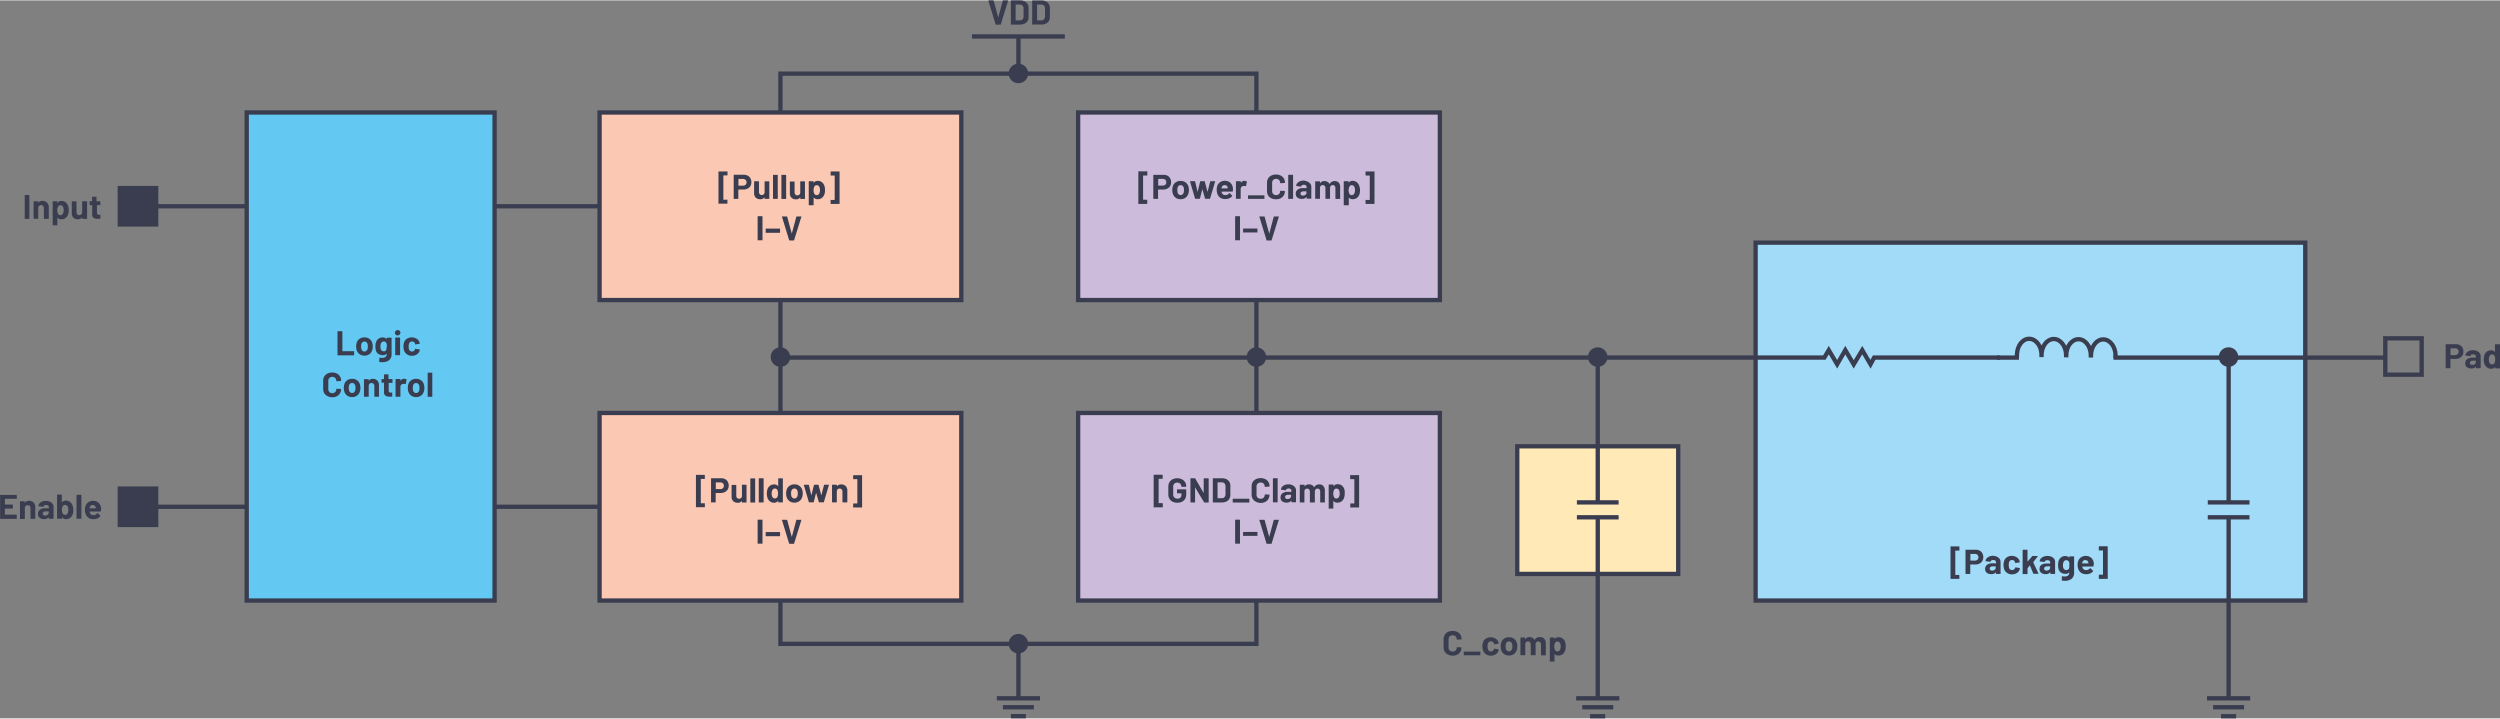 <svg id="fa0b2cc1-4bd5-42f3-a7fa-6b5b964dca72" data-name="Layer 1" xmlns="http://www.w3.org/2000/svg" width="12.07in" height="3.47in" viewBox="0 0 868.72 249.48"><rect x="0" y="0" width="868.72" height="249.48" fill="#808080" stroke="none"/><rect x="271.19" y="25.46" width="165.39" height="198.14" fill="none" stroke="#393d4f" stroke-miterlimit="10" stroke-width="1.5"/><line x1="208.34" y1="71.54" x2="54.26" y2="71.54" fill="none" stroke="#393d4f" stroke-miterlimit="10" stroke-width="1.5"/><line x1="208.34" y1="175.96" x2="54.26" y2="175.96" fill="none" stroke="#393d4f" stroke-miterlimit="10" stroke-width="1.5"/><rect x="208.34" y="38.95" width="125.7" height="65.18" fill="#fbc8b4" stroke="#393d4f" stroke-miterlimit="10" stroke-width="1.5"/><rect x="208.34" y="143.37" width="125.7" height="65.18" fill="#fbc8b4" stroke="#393d4f" stroke-miterlimit="10" stroke-width="1.5"/><rect x="374.64" y="38.95" width="125.7" height="65.18" fill="#cdbbdb" stroke="#393d4f" stroke-miterlimit="10" stroke-width="1.5"/><rect x="85.73" y="38.95" width="86.13" height="169.6" fill="#63c9f3" stroke="#393d4f" stroke-miterlimit="10" stroke-width="1.5"/><rect x="610.05" y="84.18" width="191" height="124.37" fill="#a1dbf7" stroke="#393d4f" stroke-miterlimit="10" stroke-width="1.5"/><rect x="374.64" y="143.37" width="125.7" height="65.18" fill="#cdbbdb" stroke="#393d4f" stroke-miterlimit="10" stroke-width="1.5"/><rect x="527.23" y="154.95" width="55.93" height="44.35" fill="#ffe9b7" stroke="#393d4f" stroke-miterlimit="10" stroke-width="1.5"/><rect x="41.63" y="65.22" width="12.64" height="12.64" fill="#393d4f" stroke="#393d4f" stroke-miterlimit="10" stroke-width="1.5"/><rect x="828.86" y="117.43" width="12.64" height="12.64" fill="none" stroke="#393d4f" stroke-miterlimit="10" stroke-width="1.5"/><rect x="41.63" y="169.64" width="12.64" height="12.64" fill="#393d4f" stroke="#393d4f" stroke-miterlimit="10" stroke-width="1.5"/><g id="ae05a57f-3e1b-43a7-9d38-b6722e18c215" data-name="Grounded Capacitor (Analog)"><path d="M274.8,125.8h0a2.88,2.88,0,1,0-2.88,2.82,2.84,2.84,0,0,0,2.88-2.82Z" transform="translate(-0.73 -1.8)" fill="#393d4f" stroke="#393d4f" stroke-miterlimit="14.3"/><path d="M440.19,125.8h0a2.88,2.88,0,1,0-2.88,2.82,2.84,2.84,0,0,0,2.88-2.82Z" transform="translate(-0.73 -1.8)" fill="#393d4f" stroke="#393d4f" stroke-miterlimit="14.3"/><path d="M735.86,125.23c0-3.09-1.94-5.63-4.29-5.62s-4.22,2.49-4.25,5.55m-.05,0c0-3.09-1.94-5.63-4.29-5.62s-4.22,2.49-4.25,5.55m-.05,0c0-3.09-1.94-5.64-4.29-5.63s-4.22,2.5-4.25,5.55m0,0c0-3.09-1.94-5.62-4.29-5.62s-4.22,2.5-4.25,5.55" transform="translate(-0.73 -1.8)" fill="none" stroke="#393d4f" stroke-linecap="square" stroke-linejoin="bevel" stroke-width="1.5"/><line x1="828.95" y1="124.13" x2="734.4" y2="124.13" fill="none" stroke="#393d4f" stroke-miterlimit="14.3" stroke-width="1.5"/><line x1="701.56" y1="124.13" x2="693.97" y2="124.13" fill="none" stroke="#393d4f" stroke-miterlimit="14.3" stroke-width="1.5"/><path d="M347.11,244.32h15m-2.12,3.1H349.22m8,3.11H352" transform="translate(-0.73 -1.8)" fill="none" stroke="#393d4f" stroke-miterlimit="14.3" stroke-width="1.5"/><polyline points="694.18 124.12 651.24 124.12 649.98 126.45 647.11 121.53 644.14 126.48 641.22 121.53 638.39 126.45 635.47 121.53 633.94 124.12 270.69 124.12" fill="none" stroke="#393d4f" stroke-linecap="square" stroke-miterlimit="14.3" stroke-width="1.5"/><line x1="353.89" y1="223.59" x2="353.89" y2="242.52" fill="none" stroke="#393d4f" stroke-miterlimit="14.3" stroke-width="1.5"/><line x1="353.89" y1="12.53" x2="353.89" y2="25.46" fill="none" stroke="#393d4f" stroke-miterlimit="14.3" stroke-width="1.5"/><line x1="337.75" y1="12.53" x2="370.02" y2="12.53" fill="none" stroke="#393d4f" stroke-miterlimit="14.3" stroke-width="1.5"/><path d="M555.93,181.15v63.17m-7.25-62.9h14.5m-14.5-5.18h14.5m-7.25-48.59v49.18" transform="translate(-0.73 -1.8)" fill="none" stroke="#393d4f" stroke-miterlimit="14.3" stroke-width="1.5"/><path d="M558.8,125.8h0a2.88,2.88,0,1,0-2.87,2.82,2.84,2.84,0,0,0,2.87-2.82Z" transform="translate(-0.73 -1.8)" fill="#393d4f" stroke="#393d4f" stroke-miterlimit="14.3"/><path d="M357.49,225.39h0a2.88,2.88,0,1,0-2.87,2.82,2.84,2.84,0,0,0,2.87-2.82Z" transform="translate(-0.73 -1.8)" fill="#393d4f" stroke="#393d4f" stroke-miterlimit="14.3"/><path d="M357.49,27.26h0a2.88,2.88,0,1,0-2.87,2.81,2.84,2.84,0,0,0,2.87-2.81Z" transform="translate(-0.73 -1.8)" fill="#393d4f" stroke="#393d4f" stroke-miterlimit="14.3"/><path d="M775.15,181.15v63.17m-7.25-62.9h14.5m-14.5-5.18h14.5m-7.25-48.59v49.18" transform="translate(-0.73 -1.8)" fill="none" stroke="#393d4f" stroke-miterlimit="14.3" stroke-width="1.5"/><path d="M778,125.8h0a2.88,2.88,0,1,0-2.87,2.82A2.84,2.84,0,0,0,778,125.8Z" transform="translate(-0.73 -1.8)" fill="#393d4f" stroke="#393d4f" stroke-miterlimit="14.3"/><path d="M548.42,244.32h15m-2.11,3.11H550.53m8,3.11h-5.27" transform="translate(-0.73 -1.8)" fill="none" stroke="#393d4f" stroke-miterlimit="14.3" stroke-width="1.5"/><path d="M767.64,244.32h15m-2.11,3.11H769.75m8,3.11H772.5" transform="translate(-0.73 -1.8)" fill="none" stroke="#393d4f" stroke-miterlimit="14.3" stroke-width="1.5"/></g><path d="M118,125.12a.14.14,0,0,1,0-.1v-8.11a.18.18,0,0,1,.15-.15h1.4a.18.18,0,0,1,.15.15v6.74a.05.05,0,0,0,.06.06h3.92a.18.18,0,0,1,.1,0,.15.15,0,0,1,0,.11V125a.14.14,0,0,1-.14.14h-5.53A.12.12,0,0,1,118,125.12Z" transform="translate(-0.73 -1.8)" fill="#393d4f"/><path d="M125.66,124.73a2.65,2.65,0,0,1-1-1.44,4.28,4.28,0,0,1-.17-1.22,4.49,4.49,0,0,1,.17-1.27,2.62,2.62,0,0,1,1-1.4,3,3,0,0,1,1.73-.5,2.85,2.85,0,0,1,1.68.5,2.64,2.64,0,0,1,1,1.38,4,4,0,0,1,.19,1.26,4,4,0,0,1-.17,1.22,2.7,2.7,0,0,1-1,1.47,3.07,3.07,0,0,1-3.45,0Zm2.4-1.16a1.36,1.36,0,0,0,.39-.66,3.22,3.22,0,0,0,.1-.84,3,3,0,0,0-.1-.85,1.27,1.27,0,0,0-.41-.64,1,1,0,0,0-.67-.23,1,1,0,0,0-.68.23,1.25,1.25,0,0,0-.39.64,3,3,0,0,0-.09.85,3.6,3.6,0,0,0,.08.84,1.37,1.37,0,0,0,.4.66,1,1,0,0,0,.69.24A1,1,0,0,0,128.06,123.57Z" transform="translate(-0.73 -1.8)" fill="#393d4f"/><path d="M135.15,119a.15.15,0,0,1,.11,0h1.4a.14.14,0,0,1,.14.14v5.47a2.63,2.63,0,0,1-.9,2.25,3.88,3.88,0,0,1-2.34.67,8,8,0,0,1-.93-.06c-.08,0-.12-.06-.12-.16l.05-1.23c0-.11.05-.15.16-.14a4.81,4.81,0,0,0,.8.08,1.86,1.86,0,0,0,1.18-.34,1.32,1.32,0,0,0,.41-1.08s0,0,0,0,0,0-.05,0a1.75,1.75,0,0,1-1.33.49,2.87,2.87,0,0,1-1.44-.38,2.14,2.14,0,0,1-.93-1.22,4.7,4.7,0,0,1-.18-1.43,4.57,4.57,0,0,1,.22-1.52,2.42,2.42,0,0,1,.85-1.18,2.32,2.32,0,0,1,1.39-.44,1.8,1.8,0,0,1,1.42.55.06.06,0,0,0,.05,0s0,0,0,0v-.29A.18.18,0,0,1,135.15,119Zm0,3c0-.25,0-.44,0-.57a2.23,2.23,0,0,0-.09-.39,1.07,1.07,0,0,0-.36-.52,1,1,0,0,0-.62-.2,1,1,0,0,0-.61.2,1.16,1.16,0,0,0-.37.52,2.22,2.22,0,0,0-.17,1,2.42,2.42,0,0,0,.14,1,1.07,1.07,0,0,0,.38.53,1.05,1.05,0,0,0,.64.19,1,1,0,0,0,.64-.19A1.12,1.12,0,0,0,135,123,4.27,4.27,0,0,0,135.11,122Z" transform="translate(-0.73 -1.8)" fill="#393d4f"/><path d="M138.25,118a.95.95,0,0,1,.68-1.63.92.92,0,0,1,.95.95,1,1,0,0,1-1.63.68Zm-.14,7.09a.14.14,0,0,1-.05-.1v-5.89a.18.18,0,0,1,.15-.15h1.4a.18.18,0,0,1,.15.15V125a.14.14,0,0,1,0,.1.12.12,0,0,1-.1,0h-1.4A.12.12,0,0,1,138.11,125.12Z" transform="translate(-0.73 -1.8)" fill="#393d4f"/><path d="M142.13,124.78a2.62,2.62,0,0,1-1-1.32,4.59,4.59,0,0,1-.2-1.42,4.43,4.43,0,0,1,.2-1.39,2.55,2.55,0,0,1,1-1.28,3.19,3.19,0,0,1,3.35,0,2.27,2.27,0,0,1,1,1.21,1.76,1.76,0,0,1,.1.43v0c0,.07,0,.11-.12.13l-1.38.2h0a.14.14,0,0,1-.14-.12l0-.19a.86.86,0,0,0-.37-.51,1.21,1.21,0,0,0-1.33,0,1,1,0,0,0-.37.53,2.89,2.89,0,0,0-.14,1,3.22,3.22,0,0,0,.12,1,1.08,1.08,0,0,0,.38.56,1,1,0,0,0,.66.21,1.14,1.14,0,0,0,.65-.2,1,1,0,0,0,.39-.55s0,0,0-.07a0,0,0,0,0,0,0c0-.1.07-.14.17-.12l1.38.21c.08,0,.12.06.12.13a1.43,1.43,0,0,1-.07.36,2.2,2.2,0,0,1-1,1.26,3,3,0,0,1-1.67.46A2.85,2.85,0,0,1,142.13,124.78Z" transform="translate(-0.73 -1.8)" fill="#393d4f"/><path d="M114.5,139.29a2.62,2.62,0,0,1-1.09-1,3,3,0,0,1-.38-1.53V134a2.93,2.93,0,0,1,.38-1.52,2.62,2.62,0,0,1,1.09-1,3.58,3.58,0,0,1,1.65-.36,3.64,3.64,0,0,1,1.62.34,2.57,2.57,0,0,1,1.09,1,2.72,2.72,0,0,1,.39,1.46c0,.07,0,.12-.14.13l-1.4.09h0c-.08,0-.12-.05-.12-.14a1.38,1.38,0,0,0-.39-1,1.41,1.41,0,0,0-1-.38,1.43,1.43,0,0,0-1,.38,1.38,1.38,0,0,0-.39,1v2.9a1.33,1.33,0,0,0,.39,1,1.4,1.4,0,0,0,1,.39,1.38,1.38,0,0,0,1-.39,1.33,1.33,0,0,0,.39-1c0-.09,0-.14.15-.14l1.4.06a.18.18,0,0,1,.1,0,.09.09,0,0,1,0,.08,2.76,2.76,0,0,1-.39,1.47,2.59,2.59,0,0,1-1.09,1,3.64,3.64,0,0,1-1.62.35A3.46,3.46,0,0,1,114.5,139.29Z" transform="translate(-0.73 -1.8)" fill="#393d4f"/><path d="M121.37,139.13a2.65,2.65,0,0,1-1-1.44,4.28,4.28,0,0,1-.17-1.22,4.49,4.49,0,0,1,.17-1.27,2.62,2.62,0,0,1,1-1.4,3,3,0,0,1,1.73-.5,2.85,2.85,0,0,1,1.68.5,2.64,2.64,0,0,1,1,1.38,4,4,0,0,1,.19,1.26,4,4,0,0,1-.17,1.22,2.7,2.7,0,0,1-1,1.47,3.07,3.07,0,0,1-3.45,0Zm2.4-1.16a1.36,1.36,0,0,0,.39-.66,3.22,3.22,0,0,0,.1-.84,3,3,0,0,0-.1-.85,1.27,1.27,0,0,0-.41-.64,1,1,0,0,0-.67-.23,1,1,0,0,0-.68.23,1.25,1.25,0,0,0-.39.64,3,3,0,0,0-.09.85,3.6,3.6,0,0,0,.08.84,1.37,1.37,0,0,0,.4.66,1,1,0,0,0,.69.24A1,1,0,0,0,123.77,138Z" transform="translate(-0.73 -1.8)" fill="#393d4f"/><path d="M131.82,133.89a2.15,2.15,0,0,1,.59,1.59v3.94a.14.14,0,0,1,0,.1.12.12,0,0,1-.1,0h-1.4a.12.12,0,0,1-.1,0,.14.14,0,0,1,0-.1v-3.59a1.12,1.12,0,0,0-.27-.78,1,1,0,0,0-1.42,0,1.12,1.12,0,0,0-.27.78v3.59a.14.14,0,0,1-.05.1.12.12,0,0,1-.1,0h-1.4a.12.12,0,0,1-.1,0,.14.14,0,0,1,0-.1v-5.88a.14.14,0,0,1,0-.1.12.12,0,0,1,.1,0h1.4a.12.12,0,0,1,.1,0,.14.14,0,0,1,.05.1V134s0,0,0,0,0,0,0,0a1.65,1.65,0,0,1,1.46-.7A2.1,2.1,0,0,1,131.82,133.89Z" transform="translate(-0.73 -1.8)" fill="#393d4f"/><path d="M137.12,134.71a.15.15,0,0,1-.11,0h-1.15a.05.05,0,0,0-.06.06v2.55a.91.91,0,0,0,.16.58.66.66,0,0,0,.53.2h.39a.12.12,0,0,1,.1,0,.14.14,0,0,1,.05.1v1.14c0,.09-.05.14-.15.16l-.72,0a2.72,2.72,0,0,1-1.49-.33,1.43,1.43,0,0,1-.5-1.24v-3.22a.05.05,0,0,0-.06-.06h-.68a.15.15,0,0,1-.11,0,.18.18,0,0,1,0-.1v-1.07a.18.18,0,0,1,0-.1.15.15,0,0,1,.11,0h.68a.05.05,0,0,0,.06-.06v-1.43a.12.12,0,0,1,0-.1.14.14,0,0,1,.1-.05h1.35a.14.14,0,0,1,.1.05.12.12,0,0,1,0,.1v1.43a.05.05,0,0,0,.06.06H137a.15.15,0,0,1,.11,0,.18.18,0,0,1,0,.1v1.07A.18.18,0,0,1,137.12,134.71Z" transform="translate(-0.73 -1.8)" fill="#393d4f"/><path d="M141.93,133.48c.07,0,.09.09.08.18l-.26,1.37c0,.09-.06.12-.16.08a1.33,1.33,0,0,0-.42-.06l-.27,0a1.18,1.18,0,0,0-.73.31,1,1,0,0,0-.3.75v3.28a.14.14,0,0,1-.14.14h-1.41a.14.14,0,0,1-.14-.14v-5.88a.14.14,0,0,1,.14-.14h1.41a.14.14,0,0,1,.14.14V134s0,0,0,0,0,0,0,0a1.53,1.53,0,0,1,1.32-.72A1.2,1.2,0,0,1,141.93,133.48Z" transform="translate(-0.73 -1.8)" fill="#393d4f"/><path d="M143.61,139.13a2.64,2.64,0,0,1-1-1.44,4.28,4.28,0,0,1-.17-1.22,4.49,4.49,0,0,1,.17-1.27,2.57,2.57,0,0,1,1-1.4,3,3,0,0,1,1.72-.5,2.81,2.81,0,0,1,1.68.5,2.61,2.61,0,0,1,1,1.38,4,4,0,0,1,.19,1.26,4.33,4.33,0,0,1-.17,1.22,2.66,2.66,0,0,1-1,1.47,2.82,2.82,0,0,1-1.72.53A2.87,2.87,0,0,1,143.61,139.13ZM146,138a1.3,1.3,0,0,0,.4-.66,3.72,3.72,0,0,0,.1-.84,3.36,3.36,0,0,0-.1-.85A1.27,1.27,0,0,0,146,135a1.11,1.11,0,0,0-1.35,0,1.25,1.25,0,0,0-.39.64,3,3,0,0,0-.09.85,3.12,3.12,0,0,0,.08.84,1.3,1.3,0,0,0,.4.66,1,1,0,0,0,.69.24A1,1,0,0,0,146,138Z" transform="translate(-0.73 -1.8)" fill="#393d4f"/><path d="M149.34,139.52a.18.18,0,0,1,0-.1v-8.11a.15.15,0,0,1,0-.1.16.16,0,0,1,.11-.05h1.4a.14.14,0,0,1,.1.05.12.12,0,0,1,0,.1v8.11a.14.14,0,0,1-.14.14h-1.4A.15.15,0,0,1,149.34,139.52Z" transform="translate(-0.73 -1.8)" fill="#393d4f"/><path d="M242.56,178a.18.18,0,0,1,0-.1V166.78a.18.18,0,0,1,0-.1.15.15,0,0,1,.11,0h2.84a.14.14,0,0,1,.14.14v1.16a.15.15,0,0,1,0,.11.18.18,0,0,1-.1,0h-1.24a.05.05,0,0,0-.06.06v8.33a.05.05,0,0,0,.06.06h1.25a.12.12,0,0,1,.1,0,.14.14,0,0,1,0,.1v1.18a.14.14,0,0,1,0,.1.12.12,0,0,1-.1,0h-2.85A.15.15,0,0,1,242.56,178Z" transform="translate(-0.73 -1.8)" fill="#393d4f"/><path d="M252.69,168.15a2.23,2.23,0,0,1,.93.92,2.74,2.74,0,0,1,.33,1.36,2.54,2.54,0,0,1-.35,1.33,2.24,2.24,0,0,1-1,.89,3,3,0,0,1-1.42.32h-1.7a.05.05,0,0,0-.06.06v3.06a.15.15,0,0,1,0,.1.16.16,0,0,1-.11.05h-1.4a.14.14,0,0,1-.1-.05.12.12,0,0,1,0-.1V168a.12.12,0,0,1,0-.1.14.14,0,0,1,.1-.05h3.38A2.87,2.87,0,0,1,252.69,168.15Zm-.76,3.15a1.11,1.11,0,0,0,.34-.84,1.15,1.15,0,0,0-.34-.85,1.24,1.24,0,0,0-.89-.32h-1.52a.05.05,0,0,0-.06.06v2.21a.05.05,0,0,0,.06.06H251A1.24,1.24,0,0,0,251.93,171.3Z" transform="translate(-0.73 -1.8)" fill="#393d4f"/><path d="M258.52,170.11a.15.15,0,0,1,.11,0H260a.14.14,0,0,1,.14.14v5.88a.12.12,0,0,1,0,.1.14.14,0,0,1-.1.05h-1.4a.16.16,0,0,1-.11-.05.15.15,0,0,1,0-.1v-.41a.05.05,0,0,0,0,0s0,0,0,0a1.74,1.74,0,0,1-1.49.65,2.09,2.09,0,0,1-1.5-.55,2,2,0,0,1-.59-1.55v-4a.14.14,0,0,1,0-.1.12.12,0,0,1,.1,0h1.39a.14.14,0,0,1,.14.14v3.59a1.17,1.17,0,0,0,.26.78.89.89,0,0,0,.72.3.93.93,0,0,0,.67-.25,1.06,1.06,0,0,0,.32-.64v-3.78A.18.18,0,0,1,258.52,170.11Z" transform="translate(-0.73 -1.8)" fill="#393d4f"/><path d="M261.46,176.19a.15.15,0,0,1,0-.1V168a.18.18,0,0,1,0-.1.15.15,0,0,1,.11,0H263a.14.14,0,0,1,.14.14v8.11a.12.12,0,0,1,0,.1.14.14,0,0,1-.1.05h-1.4A.16.16,0,0,1,261.46,176.19Z" transform="translate(-0.73 -1.8)" fill="#393d4f"/><path d="M264.39,176.19a.12.12,0,0,1,0-.1V168a.14.14,0,0,1,.14-.14h1.41a.14.14,0,0,1,.14.14v8.11a.12.12,0,0,1,0,.1.14.14,0,0,1-.1.05h-1.41A.14.14,0,0,1,264.39,176.19Z" transform="translate(-0.73 -1.8)" fill="#393d4f"/><path d="M271.15,167.88a.13.13,0,0,1,.1,0h1.4a.15.15,0,0,1,.11,0,.18.18,0,0,1,0,.1v8.11a.15.15,0,0,1,0,.1.16.16,0,0,1-.11.05h-1.4a.14.14,0,0,1-.1-.05.12.12,0,0,1,0-.1v-.39a0,0,0,0,0,0,0l-.05,0a1.63,1.63,0,0,1-1.38.66,2.23,2.23,0,0,1-1.44-.47,2.5,2.5,0,0,1-.87-1.28,4.57,4.57,0,0,1-.21-1.45,4.73,4.73,0,0,1,.22-1.49,2.54,2.54,0,0,1,.87-1.22,2.38,2.38,0,0,1,1.47-.45,1.61,1.61,0,0,1,1.34.6.05.05,0,0,0,.05,0,.05.05,0,0,0,0,0V168A.13.13,0,0,1,271.15,167.88Zm-.06,5.27a2.51,2.51,0,0,0-.26-1.26.88.88,0,0,0-.8-.47,1,1,0,0,0-.86.47,2.34,2.34,0,0,0-.3,1.27,2.54,2.54,0,0,0,.26,1.2,1,1,0,0,0,.88.52.92.92,0,0,0,.84-.52A2.55,2.55,0,0,0,271.09,173.15Z" transform="translate(-0.73 -1.8)" fill="#393d4f"/><path d="M275.07,175.8a2.65,2.65,0,0,1-1-1.44,4.28,4.28,0,0,1-.17-1.22,4.49,4.49,0,0,1,.17-1.27,2.6,2.6,0,0,1,1-1.39,2.9,2.9,0,0,1,1.73-.51,2.85,2.85,0,0,1,1.68.5,2.63,2.63,0,0,1,1,1.39,4,4,0,0,1,.19,1.26,4,4,0,0,1-.17,1.21,2.7,2.7,0,0,1-1,1.47,2.85,2.85,0,0,1-1.73.53A2.77,2.77,0,0,1,275.07,175.8Zm2.4-1.16a1.36,1.36,0,0,0,.39-.66,3.22,3.22,0,0,0,.1-.84,3,3,0,0,0-.1-.85,1.32,1.32,0,0,0-.41-.64,1,1,0,0,0-.67-.23,1,1,0,0,0-.68.23,1.29,1.29,0,0,0-.39.64,3,3,0,0,0-.09.85,3.6,3.6,0,0,0,.08.84,1.37,1.37,0,0,0,.4.66,1,1,0,0,0,.69.24A1,1,0,0,0,277.47,174.64Z" transform="translate(-0.73 -1.8)" fill="#393d4f"/><path d="M281.79,176.12l-1.73-5.9v0c0-.08,0-.12.13-.12h1.45a.16.16,0,0,1,.17.12l.86,3.62s0,0,0,0a0,0,0,0,0,0,0l.9-3.62a.16.16,0,0,1,.17-.12h1.26a.16.16,0,0,1,.17.12l.95,3.63s0,0,0,0,0,0,0,0l.94-3.63a.15.15,0,0,1,.16-.12l1.44,0a.12.12,0,0,1,.11,0,.16.16,0,0,1,0,.12l-1.75,5.88a.14.14,0,0,1-.15.12h-1.46a.15.15,0,0,1-.16-.12l-.93-3.22s0,0,0,0,0,0,0,0l-.82,3.22a.15.15,0,0,1-.16.12H282A.15.15,0,0,1,281.79,176.12Z" transform="translate(-0.73 -1.8)" fill="#393d4f"/><path d="M294.58,170.56a2.16,2.16,0,0,1,.59,1.6v3.93a.18.18,0,0,1-.15.15h-1.4a.18.18,0,0,1-.15-.15V172.5a1.12,1.12,0,0,0-.27-.78,1,1,0,0,0-1.42,0,1.12,1.12,0,0,0-.27.78v3.59a.18.18,0,0,1-.15.15H290a.18.18,0,0,1-.15-.15v-5.88a.14.14,0,0,1,.05-.1.12.12,0,0,1,.1,0h1.4a.12.12,0,0,1,.1,0,.14.14,0,0,1,.05.1v.42s0,0,0,.05,0,0,0,0A1.65,1.65,0,0,1,293,170,2.1,2.1,0,0,1,294.58,170.56Z" transform="translate(-0.73 -1.8)" fill="#393d4f"/><path d="M300.3,178a.15.15,0,0,1-.11,0h-2.85a.12.12,0,0,1-.1,0,.14.14,0,0,1-.05-.1v-1.18a.14.14,0,0,1,.05-.1.12.12,0,0,1,.1,0h1.25a.05.05,0,0,0,.06-.06v-8.33a.05.05,0,0,0-.06-.06h-1.25a.15.15,0,0,1-.1,0,.16.16,0,0,1-.05-.11v-1.16a.14.14,0,0,1,.05-.1.12.12,0,0,1,.1,0h2.85a.15.15,0,0,1,.11,0,.18.18,0,0,1,0,.1v11.08A.18.18,0,0,1,300.3,178Z" transform="translate(-0.73 -1.8)" fill="#393d4f"/><path d="M264,190.59a.12.12,0,0,1,0-.1v-8.11a.14.14,0,0,1,.14-.14h1.41a.14.14,0,0,1,.14.14v8.11a.12.12,0,0,1,0,.1.14.14,0,0,1-.1,0h-1.41A.14.14,0,0,1,264,190.59Z" transform="translate(-0.73 -1.8)" fill="#393d4f"/><path d="M266.8,187.92a.18.18,0,0,1,0-.1v-1.17a.18.18,0,0,1,0-.1.15.15,0,0,1,.11,0h4.74a.14.14,0,0,1,.14.14v1.17a.14.14,0,0,1-.14.14h-4.74A.15.15,0,0,1,266.8,187.92Z" transform="translate(-0.73 -1.8)" fill="#393d4f"/><path d="M274.93,190.52l-2.47-8.12v0c0-.08,0-.12.13-.12h1.51a.16.16,0,0,1,.17.12l1.6,5.85s0,0,0,0,0,0,0,0l1.57-5.85a.16.16,0,0,1,.17-.12h1.48a.12.12,0,0,1,.1,0,.13.13,0,0,1,0,.12l-2.51,8.12a.16.16,0,0,1-.16.12h-1.51A.16.16,0,0,1,274.93,190.52Z" transform="translate(-0.73 -1.8)" fill="#393d4f"/><path d="M250.44,72.52a.14.14,0,0,1-.05-.1V61.34a.14.14,0,0,1,.05-.1.12.12,0,0,1,.1,0h2.84a.12.12,0,0,1,.1,0,.14.14,0,0,1,.05.1v1.17a.14.14,0,0,1-.05.1.12.12,0,0,1-.1,0h-1.23a.05.05,0,0,0-.06.06V71a.05.05,0,0,0,.06.06h1.24a.15.15,0,0,1,.11,0,.18.18,0,0,1,0,.1v1.18a.18.18,0,0,1,0,.1.15.15,0,0,1-.11,0h-2.85A.12.12,0,0,1,250.44,72.52Z" transform="translate(-0.73 -1.8)" fill="#393d4f"/><path d="M260.56,62.71a2.29,2.29,0,0,1,.93.92,2.74,2.74,0,0,1,.33,1.36,2.63,2.63,0,0,1-.34,1.33,2.38,2.38,0,0,1-1,.9,3.13,3.13,0,0,1-1.43.31h-1.7a.05.05,0,0,0-.06.06v3.06a.15.15,0,0,1,0,.11.18.18,0,0,1-.1,0h-1.41a.18.18,0,0,1-.1,0,.15.15,0,0,1,0-.11V62.53a.14.14,0,0,1,.14-.14h3.39A2.85,2.85,0,0,1,260.56,62.71Zm-.76,3.15a1.07,1.07,0,0,0,.34-.83,1.12,1.12,0,0,0-.34-.86,1.24,1.24,0,0,0-.89-.32h-1.52a.05.05,0,0,0-.06.06v2.21a.05.05,0,0,0,.06.06h1.52A1.24,1.24,0,0,0,259.8,65.86Z" transform="translate(-0.73 -1.8)" fill="#393d4f"/><path d="M266.4,64.67a.12.12,0,0,1,.1,0h1.4a.12.12,0,0,1,.1,0,.14.14,0,0,1,.05.1v5.88a.16.16,0,0,1-.05.11.15.15,0,0,1-.1,0h-1.4a.15.15,0,0,1-.1,0,.16.16,0,0,1,0-.11v-.4s0,0,0,0,0,0-.05,0a1.71,1.71,0,0,1-1.49.65,2.12,2.12,0,0,1-1.5-.55,2,2,0,0,1-.58-1.55v-4a.14.14,0,0,1,.14-.14h1.39a.12.12,0,0,1,.1,0,.14.14,0,0,1,.05.1v3.59a1.16,1.16,0,0,0,.25.78.91.91,0,0,0,.72.3,1,1,0,0,0,.67-.24,1.06,1.06,0,0,0,.32-.65V64.77A.14.14,0,0,1,266.4,64.67Z" transform="translate(-0.73 -1.8)" fill="#393d4f"/><path d="M269.34,70.76a.16.16,0,0,1,0-.11V62.54a.14.14,0,0,1,0-.1.12.12,0,0,1,.1,0h1.4a.12.12,0,0,1,.1,0,.14.14,0,0,1,.05.1v8.11a.16.16,0,0,1-.05.11.15.15,0,0,1-.1,0h-1.4A.15.15,0,0,1,269.34,70.76Z" transform="translate(-0.73 -1.8)" fill="#393d4f"/><path d="M272.26,70.76a.21.21,0,0,1,0-.11V62.54a.18.18,0,0,1,0-.1.15.15,0,0,1,.11,0h1.4a.14.14,0,0,1,.14.14v8.11a.15.15,0,0,1,0,.11.18.18,0,0,1-.1,0h-1.4A.21.21,0,0,1,272.26,70.76Z" transform="translate(-0.73 -1.8)" fill="#393d4f"/><path d="M278.79,64.67a.13.13,0,0,1,.1,0h1.41a.14.14,0,0,1,.14.14v5.88a.15.15,0,0,1,0,.11.18.18,0,0,1-.1,0h-1.41a.18.18,0,0,1-.1,0,.15.15,0,0,1,0-.11v-.4a.06.06,0,0,0,0,0,.05.05,0,0,0-.05,0,1.72,1.72,0,0,1-1.49.65,2.09,2.09,0,0,1-1.5-.55,2,2,0,0,1-.59-1.55v-4a.18.18,0,0,1,0-.1.15.15,0,0,1,.11,0h1.39a.14.14,0,0,1,.14.14v3.59a1.17,1.17,0,0,0,.26.78.89.89,0,0,0,.71.3,1,1,0,0,0,.68-.24,1.12,1.12,0,0,0,.32-.65V64.77A.13.13,0,0,1,278.79,64.67Z" transform="translate(-0.73 -1.8)" fill="#393d4f"/><path d="M287.41,67.73a4.73,4.73,0,0,1-.22,1.5,2.65,2.65,0,0,1-.87,1.21,2.38,2.38,0,0,1-1.47.45,1.63,1.63,0,0,1-1.35-.6,0,0,0,0,0-.05,0,.06.06,0,0,0,0,0v2.57a.14.14,0,0,1-.14.14h-1.41a.14.14,0,0,1-.14-.14V64.77a.14.14,0,0,1,.14-.14h1.41a.14.14,0,0,1,.14.14v.4s0,0,0,0a0,0,0,0,0,.05,0,1.66,1.66,0,0,1,1.39-.66,2.3,2.3,0,0,1,1.44.47,2.52,2.52,0,0,1,.87,1.29A4.38,4.38,0,0,1,287.41,67.73Zm-1.75,0a2.43,2.43,0,0,0-.25-1.2.93.93,0,0,0-.89-.51.9.9,0,0,0-.83.51,2.51,2.51,0,0,0-.25,1.21,2.39,2.39,0,0,0,.27,1.25.87.87,0,0,0,.81.48.93.93,0,0,0,.84-.47A2.32,2.32,0,0,0,285.66,67.7Z" transform="translate(-0.73 -1.8)" fill="#393d4f"/><path d="M292.42,72.52a.12.12,0,0,1-.1,0h-2.85a.15.15,0,0,1-.11,0,.18.18,0,0,1,0-.1V71.24a.18.18,0,0,1,0-.1.15.15,0,0,1,.11,0h1.24a.05.05,0,0,0,.06-.06V62.71a.05.05,0,0,0-.06-.06h-1.24a.15.15,0,0,1-.11,0,.18.18,0,0,1,0-.1V61.34a.18.18,0,0,1,0-.1.15.15,0,0,1,.11,0h2.85a.12.12,0,0,1,.1,0,.14.14,0,0,1,.05.1V72.42A.14.14,0,0,1,292.42,72.52Z" transform="translate(-0.73 -1.8)" fill="#393d4f"/><path d="M264,85.16a.15.15,0,0,1,0-.11V76.94a.14.14,0,0,1,.14-.14h1.41a.14.14,0,0,1,.14.14v8.11a.15.15,0,0,1,0,.11.18.18,0,0,1-.1,0h-1.41A.18.18,0,0,1,264,85.16Z" transform="translate(-0.73 -1.8)" fill="#393d4f"/><path d="M266.8,82.48a.18.18,0,0,1,0-.1V81.21a.18.18,0,0,1,0-.1.15.15,0,0,1,.11,0h4.74a.14.14,0,0,1,.14.14v1.17a.14.14,0,0,1-.14.14h-4.74A.15.15,0,0,1,266.8,82.48Z" transform="translate(-0.73 -1.8)" fill="#393d4f"/><path d="M274.93,85.08,272.46,77v0c0-.08,0-.12.13-.12h1.51a.16.16,0,0,1,.17.12l1.6,5.85s0,0,0,0,0,0,0,0l1.57-5.85a.16.16,0,0,1,.17-.12h1.48a.1.1,0,0,1,.1,0,.12.12,0,0,1,0,.12l-2.51,8.11a.16.16,0,0,1-.16.12h-1.51A.16.16,0,0,1,274.93,85.08Z" transform="translate(-0.73 -1.8)" fill="#393d4f"/><path d="M401.61,178a.13.13,0,0,1,0-.1V166.78a.14.14,0,0,1,.14-.14h2.85a.14.14,0,0,1,.14.14v1.16a.15.15,0,0,1,0,.11.18.18,0,0,1-.1,0h-1.24a.05.05,0,0,0-.06.06v8.33a.05.05,0,0,0,.06.06h1.25a.14.14,0,0,1,.14.14v1.18a.14.14,0,0,1-.14.14h-2.86A.13.13,0,0,1,401.61,178Z" transform="translate(-0.73 -1.8)" fill="#393d4f"/><path d="M408.19,176a2.67,2.67,0,0,1-1.09-1,3,3,0,0,1-.39-1.54v-2.69a3.05,3.05,0,0,1,.39-1.55,2.64,2.64,0,0,1,1.09-1,3.8,3.8,0,0,1,3.25,0,2.73,2.73,0,0,1,1.09,1,2.51,2.51,0,0,1,.39,1.37v.09a.14.14,0,0,1-.14.14h-1.41a.14.14,0,0,1-.14-.14v0a1.27,1.27,0,0,0-.38-.93,1.56,1.56,0,0,0-2.06,0,1.45,1.45,0,0,0-.39,1v2.79a1.39,1.39,0,0,0,.42,1,1.46,1.46,0,0,0,1.07.4,1.44,1.44,0,0,0,1-.33,1.16,1.16,0,0,0,.37-.92v-.54a.05.05,0,0,0-.06-.06h-1.34a.14.14,0,0,1-.14-.14v-1.11a.14.14,0,0,1,.14-.14h2.93a.14.14,0,0,1,.14.14v1.59a3.18,3.18,0,0,1-.38,1.58,2.58,2.58,0,0,1-1.09,1,3.64,3.64,0,0,1-1.62.35A3.48,3.48,0,0,1,408.19,176Z" transform="translate(-0.73 -1.8)" fill="#393d4f"/><path d="M419.08,167.88a.15.15,0,0,1,.11,0h1.4a.14.14,0,0,1,.14.14v8.11a.12.12,0,0,1,0,.1.14.14,0,0,1-.1.05h-1.36a.17.17,0,0,1-.16-.1L416,171s0,0,0,0,0,0,0,.06l0,5.06a.12.12,0,0,1,0,.1.14.14,0,0,1-.1.05h-1.41a.14.14,0,0,1-.1-.05.12.12,0,0,1,0-.1V168a.14.14,0,0,1,.14-.14h1.36a.19.19,0,0,1,.17.09L419,173s0,0,0,0,0,0,0,0v-5A.18.18,0,0,1,419.08,167.88Z" transform="translate(-0.73 -1.8)" fill="#393d4f"/><path d="M422.17,176.19a.12.12,0,0,1,0-.1V168a.14.14,0,0,1,.14-.14h3a3.71,3.71,0,0,1,1.58.31,2.51,2.51,0,0,1,1,.9,2.38,2.38,0,0,1,.37,1.33v3.31a2.35,2.35,0,0,1-.37,1.33,2.44,2.44,0,0,1-1,.9,3.71,3.71,0,0,1-1.58.32h-3A.14.14,0,0,1,422.17,176.19Zm1.71-1.41h1.45a1.13,1.13,0,0,0,.89-.37,1.46,1.46,0,0,0,.36-1v-2.76a1.46,1.46,0,0,0-.34-1,1.19,1.19,0,0,0-.92-.37h-1.44a.05.05,0,0,0-.06.06v5.37A.05.05,0,0,0,423.88,174.78Z" transform="translate(-0.73 -1.8)" fill="#393d4f"/><path d="M429.08,176.19a.12.12,0,0,1,0-.1v-1a.15.15,0,0,1,0-.11.18.18,0,0,1,.1,0h5.53a.14.14,0,0,1,.15.15v1a.15.15,0,0,1,0,.1.16.16,0,0,1-.11.05h-5.53A.14.14,0,0,1,429.08,176.19Z" transform="translate(-0.73 -1.8)" fill="#393d4f"/><path d="M437.13,176a2.67,2.67,0,0,1-1.1-1,3,3,0,0,1-.38-1.52v-2.78a3,3,0,0,1,.38-1.52,2.59,2.59,0,0,1,1.1-1,3.57,3.57,0,0,1,1.64-.36,3.65,3.65,0,0,1,1.63.34,2.63,2.63,0,0,1,1.09,1,2.72,2.72,0,0,1,.39,1.46c0,.07-.05.12-.15.13l-1.4.09h0c-.08,0-.12,0-.12-.13a1.35,1.35,0,0,0-.39-1,1.57,1.57,0,0,0-2.07,0,1.35,1.35,0,0,0-.39,1v2.89a1.37,1.37,0,0,0,.39,1,1.6,1.6,0,0,0,2.07,0,1.37,1.37,0,0,0,.39-1c0-.09,0-.13.14-.13l1.4.06a.2.2,0,0,1,.11,0,.15.15,0,0,1,0,.09,2.72,2.72,0,0,1-.39,1.46,2.66,2.66,0,0,1-1.09,1,3.52,3.52,0,0,1-1.63.35A3.57,3.57,0,0,1,437.13,176Z" transform="translate(-0.73 -1.8)" fill="#393d4f"/><path d="M443.05,176.19a.12.12,0,0,1,0-.1V168a.14.14,0,0,1,.14-.14h1.4a.15.15,0,0,1,.11,0,.18.18,0,0,1,0,.1v8.11a.15.15,0,0,1,0,.1.16.16,0,0,1-.11.05h-1.4A.14.14,0,0,1,443.05,176.19Z" transform="translate(-0.73 -1.8)" fill="#393d4f"/><path d="M449.79,170.24a2.37,2.37,0,0,1,.95.74,1.71,1.71,0,0,1,.34,1v4.07a.12.12,0,0,1,0,.1.14.14,0,0,1-.1.05h-1.41a.14.14,0,0,1-.1-.05.12.12,0,0,1,0-.1v-.39a.06.06,0,0,0,0,0,0,0,0,0,0-.05,0,1.92,1.92,0,0,1-1.62.66,2.36,2.36,0,0,1-1.51-.45,1.62,1.62,0,0,1-.58-1.35,1.73,1.73,0,0,1,.65-1.43,2.93,2.93,0,0,1,1.85-.51h1.22a.05.05,0,0,0,.06-.06v-.27a.78.78,0,0,0-.24-.61,1,1,0,0,0-.72-.23,1.29,1.29,0,0,0-.62.14.61.61,0,0,0-.32.37q0,.13-.15.12l-1.45-.19c-.1,0-.14-.06-.14-.11a1.61,1.61,0,0,1,.41-.91,2.18,2.18,0,0,1,.93-.64,3.58,3.58,0,0,1,1.3-.23A3.46,3.46,0,0,1,449.79,170.24ZM449,174.8a.86.86,0,0,0,.36-.71v-.43a.05.05,0,0,0-.06-.06h-.86a1.49,1.49,0,0,0-.85.2.67.67,0,0,0-.31.58.65.65,0,0,0,.23.51,1,1,0,0,0,.61.18A1.42,1.42,0,0,0,449,174.8Z" transform="translate(-0.73 -1.8)" fill="#393d4f"/><path d="M460.57,170.54a2.17,2.17,0,0,1,.53,1.58v4a.12.12,0,0,1,0,.1.14.14,0,0,1-.1.05h-1.41a.14.14,0,0,1-.1-.05.12.12,0,0,1,0-.1v-3.6a1.13,1.13,0,0,0-.25-.78.86.86,0,0,0-.67-.29.91.91,0,0,0-.69.29,1.07,1.07,0,0,0-.26.77v3.61a.15.15,0,0,1,0,.1.16.16,0,0,1-.11.05H456a.14.14,0,0,1-.1-.05.12.12,0,0,1,0-.1v-3.6a1.08,1.08,0,0,0-.27-.77.85.85,0,0,0-.68-.3.93.93,0,0,0-.64.23,1,1,0,0,0-.31.64v3.8a.12.12,0,0,1,0,.1.14.14,0,0,1-.1.05h-1.41a.14.14,0,0,1-.1-.05.12.12,0,0,1,0-.1v-5.88a.14.14,0,0,1,.14-.14h1.41a.14.14,0,0,1,.14.14v.47a.05.05,0,0,0,0,0s0,0,0,0a1.73,1.73,0,0,1,1.53-.73,2.2,2.2,0,0,1,1.05.25,1.71,1.71,0,0,1,.69.72c0,.05.05.05.08,0a1.81,1.81,0,0,1,.72-.73,2.09,2.09,0,0,1,1-.24A1.89,1.89,0,0,1,460.57,170.54Z" transform="translate(-0.73 -1.8)" fill="#393d4f"/><path d="M468,173.16a4.64,4.64,0,0,1-.22,1.5,2.63,2.63,0,0,1-.87,1.22,2.38,2.38,0,0,1-1.47.45,1.63,1.63,0,0,1-1.35-.6,0,0,0,0,0-.05,0,.06.06,0,0,0,0,0v2.56a.15.15,0,0,1,0,.11.18.18,0,0,1-.1,0h-1.41a.18.18,0,0,1-.1,0,.15.15,0,0,1,0-.11v-8.11a.14.14,0,0,1,.14-.14h1.41a.14.14,0,0,1,.14.14v.4s0,0,0,0,0,0,.05,0a1.66,1.66,0,0,1,1.39-.66,2.36,2.36,0,0,1,1.44.46,2.61,2.61,0,0,1,.87,1.29A4.46,4.46,0,0,1,468,173.16Zm-1.75,0a2.43,2.43,0,0,0-.25-1.2.94.94,0,0,0-.89-.52.91.91,0,0,0-.83.52,2.51,2.51,0,0,0-.25,1.21,2.42,2.42,0,0,0,.27,1.25.87.87,0,0,0,.81.48,1,1,0,0,0,.84-.47A2.32,2.32,0,0,0,466.26,173.14Z" transform="translate(-0.73 -1.8)" fill="#393d4f"/><path d="M473,178a.12.12,0,0,1-.1,0h-2.85a.15.15,0,0,1-.11,0,.18.18,0,0,1,0-.1v-1.18a.18.18,0,0,1,0-.1.15.15,0,0,1,.11,0h1.24a.05.05,0,0,0,.06-.06v-8.33a.05.05,0,0,0-.06-.06h-1.24a.14.14,0,0,1-.15-.15v-1.16a.18.18,0,0,1,0-.1.15.15,0,0,1,.11,0h2.85a.12.12,0,0,1,.1,0,.14.14,0,0,1,.05.1v11.08A.14.14,0,0,1,473,178Z" transform="translate(-0.73 -1.8)" fill="#393d4f"/><path d="M429.92,190.59a.12.12,0,0,1,0-.1v-8.11a.14.14,0,0,1,.14-.14h1.41a.14.14,0,0,1,.14.14v8.11a.12.12,0,0,1,0,.1.14.14,0,0,1-.1,0H430A.14.14,0,0,1,429.92,190.59Z" transform="translate(-0.73 -1.8)" fill="#393d4f"/><path d="M432.69,187.92a.13.13,0,0,1,0-.1v-1.17a.14.14,0,0,1,.14-.14h4.74a.15.15,0,0,1,.11,0,.18.18,0,0,1,0,.1v1.17a.18.18,0,0,1,0,.1.15.15,0,0,1-.11,0h-4.74A.13.13,0,0,1,432.69,187.92Z" transform="translate(-0.73 -1.8)" fill="#393d4f"/><path d="M440.82,190.52l-2.47-8.12v0c0-.08,0-.12.13-.12H440a.16.16,0,0,1,.17.12l1.6,5.85s0,0,0,0,0,0,0,0l1.57-5.85a.16.16,0,0,1,.17-.12H445a.12.12,0,0,1,.11,0,.11.11,0,0,1,0,.12l-2.5,8.12a.16.16,0,0,1-.16.12H441A.16.16,0,0,1,440.82,190.52Z" transform="translate(-0.73 -1.8)" fill="#393d4f"/><path d="M503.85,229.09a2.61,2.61,0,0,1-1.1-1,3,3,0,0,1-.38-1.52v-2.77a3,3,0,0,1,.38-1.53,2.59,2.59,0,0,1,1.1-1,3.57,3.57,0,0,1,1.64-.36,3.66,3.66,0,0,1,1.63.35,2.57,2.57,0,0,1,1.09,1,2.7,2.7,0,0,1,.39,1.46c0,.07-.05.11-.15.13l-1.4.08h0c-.08,0-.12,0-.12-.13a1.38,1.38,0,0,0-.39-1,1.6,1.6,0,0,0-2.07,0,1.38,1.38,0,0,0-.39,1v2.89a1.36,1.36,0,0,0,.39,1,1.6,1.6,0,0,0,2.07,0,1.36,1.36,0,0,0,.39-1c0-.09,0-.13.14-.13l1.4.06a.15.15,0,0,1,.11,0,.12.12,0,0,1,0,.08,2.72,2.72,0,0,1-.39,1.46,2.61,2.61,0,0,1-1.09,1,3.66,3.66,0,0,1-1.63.35A3.57,3.57,0,0,1,503.85,229.09Z" transform="translate(-0.73 -1.8)" fill="#393d4f"/><path d="M509.37,229.32a.13.13,0,0,1,0-.1v-1a.14.14,0,0,1,.14-.14H515a.14.14,0,0,1,.14.14v1a.14.14,0,0,1-.14.14h-5.54A.13.13,0,0,1,509.37,229.32Z" transform="translate(-0.73 -1.8)" fill="#393d4f"/><path d="M517.05,229a2.61,2.61,0,0,1-1-1.32,4.33,4.33,0,0,1-.21-1.42,4.11,4.11,0,0,1,.21-1.39,2.5,2.5,0,0,1,1-1.29,3.24,3.24,0,0,1,3.36,0,2.32,2.32,0,0,1,1,1.21,1.56,1.56,0,0,1,.09.43v0a.13.13,0,0,1-.12.14l-1.38.2h0a.16.16,0,0,1-.15-.12l0-.19a.92.92,0,0,0-.38-.52,1.19,1.19,0,0,0-.68-.2,1.08,1.08,0,0,0-.65.19,1,1,0,0,0-.37.53,2.9,2.9,0,0,0-.13,1,3.25,3.25,0,0,0,.12,1,1.06,1.06,0,0,0,.38.56,1,1,0,0,0,.65.2,1.08,1.08,0,0,0,.65-.19,1.11,1.11,0,0,0,.4-.55s0,0,0-.07,0,0,0,0,.06-.13.17-.12l1.38.22a.12.12,0,0,1,.12.13,2.56,2.56,0,0,1-.07.36,2.24,2.24,0,0,1-1,1.26,3.16,3.16,0,0,1-1.68.46A2.87,2.87,0,0,1,517.05,229Z" transform="translate(-0.73 -1.8)" fill="#393d4f"/><path d="M523.37,228.93a2.65,2.65,0,0,1-1-1.44,4.41,4.41,0,0,1-.16-1.23,4.55,4.55,0,0,1,.16-1.27,2.63,2.63,0,0,1,1-1.39,2.92,2.92,0,0,1,1.73-.5,2.82,2.82,0,0,1,1.68.49,2.71,2.71,0,0,1,1,1.39,4,4,0,0,1,.19,1.26,4.27,4.27,0,0,1-.16,1.21,2.7,2.7,0,0,1-1,1.47,2.78,2.78,0,0,1-1.72.54A2.85,2.85,0,0,1,523.37,228.93Zm2.4-1.17a1.45,1.45,0,0,0,.4-.66,3.61,3.61,0,0,0,.09-.84,3.46,3.46,0,0,0-.09-.85,1.36,1.36,0,0,0-.41-.63,1,1,0,0,0-.68-.23,1,1,0,0,0-.67.23,1.26,1.26,0,0,0-.39.63,2.65,2.65,0,0,0-.1.85,3.6,3.6,0,0,0,.08.84,1.31,1.31,0,0,0,.41.66,1,1,0,0,0,.69.24A1,1,0,0,0,525.77,227.76Z" transform="translate(-0.73 -1.8)" fill="#393d4f"/><path d="M537.36,223.66a2.23,2.23,0,0,1,.53,1.58v4a.14.14,0,0,1-.14.14h-1.41a.14.14,0,0,1-.14-.14v-3.6a1.18,1.18,0,0,0-.25-.78.84.84,0,0,0-.68-.29.86.86,0,0,0-.68.29,1,1,0,0,0-.26.76v3.62a.14.14,0,0,1-.05.1.12.12,0,0,1-.1,0h-1.39a.14.14,0,0,1-.14-.14v-3.6a1.12,1.12,0,0,0-.27-.78,1,1,0,0,0-1.32-.06.91.91,0,0,0-.31.63v3.81a.14.14,0,0,1-.14.14H529.2a.14.14,0,0,1-.14-.14v-5.88a.15.15,0,0,1,0-.11.18.18,0,0,1,.1,0h1.41a.18.18,0,0,1,.1,0,.15.15,0,0,1,0,.11v.46a.06.06,0,0,0,0,0,0,0,0,0,0,.05,0,1.71,1.71,0,0,1,1.53-.73,2.09,2.09,0,0,1,1,.25,1.71,1.71,0,0,1,.69.72c0,.05,0,.05.08,0a1.73,1.73,0,0,1,.71-.73,2.13,2.13,0,0,1,1-.24A1.88,1.88,0,0,1,537.36,223.66Z" transform="translate(-0.73 -1.8)" fill="#393d4f"/><path d="M544.8,226.29a4.72,4.72,0,0,1-.23,1.5,2.54,2.54,0,0,1-.87,1.22,2.34,2.34,0,0,1-1.47.45,1.62,1.62,0,0,1-1.34-.6s0,0,0,0a.08.08,0,0,0,0,0v2.57a.18.18,0,0,1,0,.1.15.15,0,0,1-.11,0h-1.4a.13.13,0,0,1-.1,0,.14.14,0,0,1,0-.1v-8.11a.16.16,0,0,1,0-.11.18.18,0,0,1,.1,0h1.4a.14.14,0,0,1,.15.15v.39s0,0,0,0,0,0,0,0a1.66,1.66,0,0,1,1.39-.66,2.27,2.27,0,0,1,1.43.46,2.48,2.48,0,0,1,.87,1.29A4.19,4.19,0,0,1,544.8,226.29Zm-1.75,0a2.55,2.55,0,0,0-.25-1.2.94.94,0,0,0-.89-.51.89.89,0,0,0-.83.51,2.44,2.44,0,0,0-.25,1.22,2.49,2.49,0,0,0,.26,1.24.9.9,0,0,0,.82.48.94.94,0,0,0,.84-.46A2.38,2.38,0,0,0,543.05,226.26Z" transform="translate(-0.73 -1.8)" fill="#393d4f"/><path d="M678.51,202.82a.18.18,0,0,1,0-.1V191.64a.18.18,0,0,1,0-.1.15.15,0,0,1,.11,0h2.84a.14.14,0,0,1,.14.14v1.17a.14.14,0,0,1-.14.14h-1.24s-.05,0-.05.06v8.33s0,.06.05.06h1.25a.15.15,0,0,1,.11,0,.18.18,0,0,1,0,.1v1.18a.18.18,0,0,1,0,.1.15.15,0,0,1-.11,0h-2.85A.15.15,0,0,1,678.51,202.82Z" transform="translate(-0.73 -1.8)" fill="#393d4f"/><path d="M688.64,193a2.29,2.29,0,0,1,.93.92,2.77,2.77,0,0,1,.33,1.36,2.54,2.54,0,0,1-.35,1.33,2.2,2.2,0,0,1-1,.9,3.06,3.06,0,0,1-1.42.31h-1.7s-.06,0-.06.07V201a.18.18,0,0,1,0,.1.15.15,0,0,1-.11,0h-1.4a.14.14,0,0,1-.14-.14v-8.13a.14.14,0,0,1,.14-.14h3.39A2.85,2.85,0,0,1,688.64,193Zm-.76,3.15a1.11,1.11,0,0,0,.34-.83,1.14,1.14,0,0,0-.34-.85,1.21,1.21,0,0,0-.89-.33h-1.52a.05.05,0,0,0-.06.06v2.21a.05.05,0,0,0,.06.06H687A1.24,1.24,0,0,0,687.88,196.16Z" transform="translate(-0.73 -1.8)" fill="#393d4f"/><path d="M694.6,195.1a2.32,2.32,0,0,1,.95.74,1.74,1.74,0,0,1,.35,1V201a.18.18,0,0,1,0,.1.15.15,0,0,1-.11,0h-1.4a.14.14,0,0,1-.14-.14v-.4a.05.05,0,0,0,0-.05s0,0,0,0a1.89,1.89,0,0,1-1.62.66,2.38,2.38,0,0,1-1.51-.46,1.61,1.61,0,0,1-.58-1.34,1.73,1.73,0,0,1,.65-1.44,2.93,2.93,0,0,1,1.85-.51h1.22s.07,0,.07-.06v-.26a.8.8,0,0,0-.25-.62,1,1,0,0,0-.71-.22,1.27,1.27,0,0,0-.62.13.61.61,0,0,0-.32.37.14.14,0,0,1-.16.12l-1.45-.19c-.09,0-.14-.05-.13-.11a1.6,1.6,0,0,1,.4-.91,2.49,2.49,0,0,1,.94-.64,3.54,3.54,0,0,1,1.3-.23A3.59,3.59,0,0,1,694.6,195.1Zm-.76,4.56a.86.86,0,0,0,.37-.71v-.43s0-.06-.07-.06h-.86a1.59,1.59,0,0,0-.85.2.67.67,0,0,0-.3.58.63.63,0,0,0,.23.51,1,1,0,0,0,.61.19A1.39,1.39,0,0,0,693.84,199.66Z" transform="translate(-0.73 -1.8)" fill="#393d4f"/><path d="M698.13,200.72a2.66,2.66,0,0,1-1-1.32,4.63,4.63,0,0,1-.2-1.42,4.39,4.39,0,0,1,.2-1.39,2.57,2.57,0,0,1,1-1.29,3,3,0,0,1,1.67-.47,3,3,0,0,1,1.68.48,2.33,2.33,0,0,1,1,1.22,1.56,1.56,0,0,1,.09.43v0a.13.13,0,0,1-.12.14l-1.38.2h0a.14.14,0,0,1-.14-.12l0-.19a.91.91,0,0,0-.37-.52,1.12,1.12,0,0,0-.68-.2,1,1,0,0,0-1,.72,3.18,3.18,0,0,0-.13,1,3.25,3.25,0,0,0,.12,1,1.12,1.12,0,0,0,.38.56,1,1,0,0,0,.66.2,1.07,1.07,0,0,0,.65-.2,1,1,0,0,0,.39-.54.15.15,0,0,0,0-.07s0,0,0,0,.07-.13.17-.12l1.38.22a.12.12,0,0,1,.12.13,1.6,1.6,0,0,1-.07.36,2.2,2.2,0,0,1-1,1.26,3.1,3.1,0,0,1-1.67.46A2.9,2.9,0,0,1,698.13,200.72Z" transform="translate(-0.73 -1.8)" fill="#393d4f"/><path d="M703.57,201.06a.13.13,0,0,1,0-.1v-8.12a.14.14,0,0,1,.14-.14h1.41a.14.14,0,0,1,.14.14v4s0,0,0,0,0,0,0,0l1.63-1.89a.26.26,0,0,1,.18-.09h1.6q.12,0,.12.09a.16.16,0,0,1,0,.09L707.26,197a.1.1,0,0,0,0,.09l1.79,3.8,0,.07c0,.07,0,.1-.13.1h-1.48a.18.18,0,0,1-.17-.11l-1.18-2.81-.05,0,0,0-.77,1,0,.07V201a.14.14,0,0,1-.14.14h-1.41A.13.13,0,0,1,703.57,201.06Z" transform="translate(-0.73 -1.8)" fill="#393d4f"/><path d="M713.51,195.1a2.42,2.42,0,0,1,1,.74,1.8,1.8,0,0,1,.34,1V201a.18.18,0,0,1,0,.1.15.15,0,0,1-.11,0h-1.4a.14.14,0,0,1-.14-.14v-.4a.05.05,0,0,0,0-.05s0,0-.05,0a1.89,1.89,0,0,1-1.62.66,2.4,2.4,0,0,1-1.51-.46,1.61,1.61,0,0,1-.57-1.34A1.73,1.73,0,0,1,710,198a3,3,0,0,1,1.85-.51h1.23a.05.05,0,0,0,.06-.06v-.26a.8.8,0,0,0-.24-.62,1,1,0,0,0-.72-.22,1.27,1.27,0,0,0-.62.13.61.61,0,0,0-.32.37.14.14,0,0,1-.16.12l-1.45-.19c-.09,0-.14-.05-.13-.11a1.6,1.6,0,0,1,.4-.91,2.49,2.49,0,0,1,.94-.64,3.75,3.75,0,0,1,2.69,0Zm-.75,4.56a.85.85,0,0,0,.36-.71v-.43a.05.05,0,0,0-.06-.06h-.87a1.53,1.53,0,0,0-.84.2.65.65,0,0,0-.31.58.63.63,0,0,0,.23.51,1,1,0,0,0,.61.19A1.44,1.44,0,0,0,712.76,199.66Z" transform="translate(-0.73 -1.8)" fill="#393d4f"/><path d="M719.81,195a.15.15,0,0,1,.1,0h1.4a.15.15,0,0,1,.1,0,.16.16,0,0,1,.05.11v5.47a2.62,2.62,0,0,1-.91,2.24,3.79,3.79,0,0,1-2.33.67,8.18,8.18,0,0,1-.94-.06c-.08,0-.12-.06-.12-.15l.05-1.24c0-.1,0-.15.17-.13a4.53,4.53,0,0,0,.79.07,1.86,1.86,0,0,0,1.18-.33,1.31,1.31,0,0,0,.41-1.08s0,0,0,0l0,0a1.71,1.71,0,0,1-1.33.49,2.71,2.71,0,0,1-1.43-.38,2,2,0,0,1-.93-1.21,4.75,4.75,0,0,1-.18-1.43,4.56,4.56,0,0,1,.21-1.52,2.42,2.42,0,0,1,.85-1.18,2.28,2.28,0,0,1,1.4-.45,1.79,1.79,0,0,1,1.41.56l0,0s0,0,0,0v-.28A.16.16,0,0,1,719.81,195Zm0,3a4.63,4.63,0,0,0,0-.58,2.33,2.33,0,0,0-.08-.38,1.16,1.16,0,0,0-.36-.52,1,1,0,0,0-.63-.2.92.92,0,0,0-.61.2,1.1,1.1,0,0,0-.37.52,2.34,2.34,0,0,0-.17,1,2.42,2.42,0,0,0,.14,1,1.06,1.06,0,0,0,.38.52,1.08,1.08,0,0,0,.64.2,1,1,0,0,0,1-.71A4.24,4.24,0,0,0,719.76,198Z" transform="translate(-0.73 -1.8)" fill="#393d4f"/><path d="M728.18,198.4a.14.14,0,0,1-.16.14h-3.71s-.06,0,0,.06a2.18,2.18,0,0,0,.14.48,1.24,1.24,0,0,0,1.27.67,1.42,1.42,0,0,0,1.21-.62.13.13,0,0,1,.11-.07.15.15,0,0,1,.08.05l.87.85a.17.17,0,0,1,.06.11.28.28,0,0,1,0,.09,2.71,2.71,0,0,1-1,.77,3.6,3.6,0,0,1-1.37.27,3.15,3.15,0,0,1-1.75-.47,2.63,2.63,0,0,1-1-1.31,4.06,4.06,0,0,1-.25-1.57,3.51,3.51,0,0,1,.18-1.17,2.6,2.6,0,0,1,1-1.35,3,3,0,0,1,3.57.19,3.08,3.08,0,0,1,.88,1.86A5.44,5.44,0,0,1,728.18,198.4Zm-3.84-1.4a2.38,2.38,0,0,0-.09.38.05.05,0,0,0,.06.06h2.08c.05,0,.06,0,.05-.06l-.06-.34a1,1,0,0,0-1-.75A1,1,0,0,0,724.34,197Z" transform="translate(-0.73 -1.8)" fill="#393d4f"/><path d="M733.14,202.82a.13.13,0,0,1-.1,0h-2.86a.14.14,0,0,1-.14-.14v-1.18a.14.14,0,0,1,.14-.14h1.25a.05.05,0,0,0,.06-.06V193a.05.05,0,0,0-.06-.06h-1.25a.14.14,0,0,1-.14-.14v-1.17a.14.14,0,0,1,.14-.14H733a.14.14,0,0,1,.14.14v11.08A.13.13,0,0,1,733.14,202.82Z" transform="translate(-0.73 -1.8)" fill="#393d4f"/><path d="M855.48,121.56a2.29,2.29,0,0,1,.93.92,2.77,2.77,0,0,1,.33,1.36,2.51,2.51,0,0,1-.34,1.33,2.32,2.32,0,0,1-1,.9,3.06,3.06,0,0,1-1.42.32h-1.7a.05.05,0,0,0-.06.06v3.06a.14.14,0,0,1,0,.1.12.12,0,0,1-.1,0h-1.4a.12.12,0,0,1-.1,0,.14.14,0,0,1-.05-.1v-8.13a.14.14,0,0,1,.05-.1.12.12,0,0,1,.1,0h3.38A2.94,2.94,0,0,1,855.48,121.56Zm-.75,3.15a1.1,1.1,0,0,0,.33-.83,1.13,1.13,0,0,0-.33-.85,1.22,1.22,0,0,0-.89-.33h-1.52a.05.05,0,0,0-.06.06V125a.05.05,0,0,0,.06.06h1.52A1.26,1.26,0,0,0,854.73,124.71Z" transform="translate(-0.73 -1.8)" fill="#393d4f"/><path d="M861.45,123.66a2.29,2.29,0,0,1,.95.73,1.73,1.73,0,0,1,.34,1v4.07a.14.14,0,0,1-.14.14h-1.4a.15.15,0,0,1-.11,0,.18.18,0,0,1,0-.1v-.4a.08.08,0,0,0,0-.05s0,0,0,0a1.92,1.92,0,0,1-1.62.66,2.38,2.38,0,0,1-1.51-.46,1.59,1.59,0,0,1-.58-1.34,1.73,1.73,0,0,1,.65-1.44,2.93,2.93,0,0,1,1.85-.51H861a.05.05,0,0,0,.06-.06v-.26a.8.8,0,0,0-.24-.62,1,1,0,0,0-.72-.22,1.29,1.29,0,0,0-.62.13.59.59,0,0,0-.31.37c0,.09-.08.13-.16.12l-1.45-.19c-.1,0-.14,0-.13-.11a1.56,1.56,0,0,1,.4-.91,2.45,2.45,0,0,1,.93-.64,3.64,3.64,0,0,1,1.31-.22A3.41,3.41,0,0,1,861.45,123.66Zm-.76,4.55a.85.85,0,0,0,.36-.71v-.43A.05.05,0,0,0,861,127h-.86a1.59,1.59,0,0,0-.85.2.67.67,0,0,0-.3.58.61.61,0,0,0,.22.51,1,1,0,0,0,.62.19A1.41,1.41,0,0,0,860.69,128.21Z" transform="translate(-0.73 -1.8)" fill="#393d4f"/><path d="M867.8,121.29a.13.13,0,0,1,.1,0h1.41a.14.14,0,0,1,.14.14v8.12a.14.14,0,0,1-.14.14H867.9a.14.14,0,0,1-.14-.14v-.4s0,0,0,0a0,0,0,0,0,0,0,1.65,1.65,0,0,1-1.38.66,2.33,2.33,0,0,1-1.45-.47A2.61,2.61,0,0,1,864,128a4.84,4.84,0,0,1-.2-1.45,4.78,4.78,0,0,1,.21-1.49,2.65,2.65,0,0,1,.87-1.21,2.38,2.38,0,0,1,1.47-.45,1.63,1.63,0,0,1,1.35.6,0,0,0,0,0,0,0,.06.06,0,0,0,0-.05v-2.57A.13.13,0,0,1,867.8,121.29Zm0,5.28a2.46,2.46,0,0,0-.27-1.26.86.86,0,0,0-.8-.47.92.92,0,0,0-.85.47,2.32,2.32,0,0,0-.3,1.27,2.54,2.54,0,0,0,.25,1.2,1,1,0,0,0,.89.51.93.93,0,0,0,.84-.51A2.57,2.57,0,0,0,867.75,126.57Z" transform="translate(-0.73 -1.8)" fill="#393d4f"/><path d="M346.67,10.08,344.2,2V1.92c0-.08,0-.12.13-.12h1.51a.16.16,0,0,1,.17.12l1.6,5.86a0,0,0,0,0,0,0s0,0,0,0l1.57-5.86a.16.16,0,0,1,.17-.12h1.47a.13.13,0,0,1,.11.05A.1.1,0,0,1,351,2l-2.5,8.11a.16.16,0,0,1-.16.12h-1.51A.16.16,0,0,1,346.67,10.08Z" transform="translate(-0.73 -1.8)" fill="#393d4f"/><path d="M352,10.16a.13.13,0,0,1,0-.1V1.94a.14.14,0,0,1,.14-.14h3a3.71,3.71,0,0,1,1.58.32,2.49,2.49,0,0,1,1.05.89,2.4,2.4,0,0,1,.37,1.33V7.66A2.4,2.4,0,0,1,357.76,9a2.49,2.49,0,0,1-1.05.89,3.71,3.71,0,0,1-1.58.32h-3A.13.13,0,0,1,352,10.16Zm1.71-1.41h1.45a1.2,1.2,0,0,0,.9-.37,1.51,1.51,0,0,0,.35-1V4.62a1.41,1.41,0,0,0-.34-1,1.23,1.23,0,0,0-.92-.37h-1.44a.05.05,0,0,0-.06.06V8.69A.05.05,0,0,0,353.74,8.75Z" transform="translate(-0.73 -1.8)" fill="#393d4f"/><path d="M359.45,10.16a.14.14,0,0,1-.05-.1V1.94a.14.14,0,0,1,.05-.1.12.12,0,0,1,.1,0h3a3.74,3.74,0,0,1,1.58.32,2.49,2.49,0,0,1,1.05.89,2.48,2.48,0,0,1,.37,1.33V7.66a2.35,2.35,0,0,1-1.42,2.22,3.74,3.74,0,0,1-1.58.32h-3A.12.12,0,0,1,359.45,10.16Zm1.71-1.41h1.45a1.18,1.18,0,0,0,.89-.37,1.47,1.47,0,0,0,.36-1V4.62a1.42,1.42,0,0,0-.35-1,1.19,1.19,0,0,0-.91-.37h-1.44a.05.05,0,0,0-.06.06V8.69A.05.05,0,0,0,361.16,8.75Z" transform="translate(-0.73 -1.8)" fill="#393d4f"/><path d="M9.32,77.73a.13.13,0,0,1,0-.1V69.52a.12.12,0,0,1,0-.1.14.14,0,0,1,.1,0h1.4a.16.16,0,0,1,.11,0,.15.15,0,0,1,0,.1v8.11a.18.18,0,0,1,0,.1.15.15,0,0,1-.11,0H9.42A.13.13,0,0,1,9.32,77.73Z" transform="translate(-0.73 -1.8)" fill="#393d4f"/><path d="M17.09,72.1a2.15,2.15,0,0,1,.59,1.59v3.94a.14.14,0,0,1-.05.1.12.12,0,0,1-.1,0h-1.4a.12.12,0,0,1-.1,0,.14.14,0,0,1-.05-.1V74a1.12,1.12,0,0,0-.27-.78,1,1,0,0,0-1.42,0A1.12,1.12,0,0,0,14,74v3.59a.14.14,0,0,1,0,.1.12.12,0,0,1-.1,0h-1.4a.12.12,0,0,1-.1,0,.14.14,0,0,1,0-.1V71.75a.14.14,0,0,1,0-.1.12.12,0,0,1,.1-.05h1.4a.12.12,0,0,1,.1.05.14.14,0,0,1,0,.1v.42s0,0,0,0,0,0,0,0a1.65,1.65,0,0,1,1.46-.7A2.1,2.1,0,0,1,17.09,72.1Z" transform="translate(-0.73 -1.8)" fill="#393d4f"/><path d="M24.61,74.7a4.46,4.46,0,0,1-.23,1.5,2.54,2.54,0,0,1-.87,1.22,2.34,2.34,0,0,1-1.47.45,1.62,1.62,0,0,1-1.34-.6s0,0-.05,0,0,0,0,0v2.57a.15.15,0,0,1,0,.1.15.15,0,0,1-.11,0h-1.4a.13.13,0,0,1-.1,0,.12.12,0,0,1,0-.1V71.75a.13.13,0,0,1,0-.1.14.14,0,0,1,.1-.05h1.4a.16.16,0,0,1,.11.05.18.18,0,0,1,0,.1v.4a.05.05,0,0,0,0,0,.06.06,0,0,0,.05,0,1.66,1.66,0,0,1,1.39-.66,2.32,2.32,0,0,1,1.44.46,2.61,2.61,0,0,1,.87,1.29A4.46,4.46,0,0,1,24.61,74.7Zm-1.75,0a2.38,2.38,0,0,0-.25-1.2.93.93,0,0,0-.89-.52.89.89,0,0,0-.83.52,2.4,2.4,0,0,0-.25,1.21,2.53,2.53,0,0,0,.26,1.25.9.9,0,0,0,.82.48,1,1,0,0,0,.84-.47A2.34,2.34,0,0,0,22.86,74.68Z" transform="translate(-0.73 -1.8)" fill="#393d4f"/><path d="M29.35,71.65a.12.12,0,0,1,.1-.05h1.4a.12.12,0,0,1,.1.05.14.14,0,0,1,.05.1v5.88a.14.14,0,0,1-.05.1.12.12,0,0,1-.1,0h-1.4a.12.12,0,0,1-.1,0,.14.14,0,0,1-.05-.1v-.41s0,0,0,0,0,0-.05,0a1.73,1.73,0,0,1-1.49.65,2.17,2.17,0,0,1-1.5-.55,2,2,0,0,1-.58-1.55v-4a.13.13,0,0,1,0-.1.14.14,0,0,1,.1-.05h1.39a.12.12,0,0,1,.1.05.14.14,0,0,1,.05.1v3.59a1.16,1.16,0,0,0,.25.78.91.91,0,0,0,.72.3,1,1,0,0,0,.67-.25,1,1,0,0,0,.32-.64V71.75A.14.14,0,0,1,29.35,71.65Z" transform="translate(-0.73 -1.8)" fill="#393d4f"/><path d="M35.74,72.92a.13.13,0,0,1-.1,0H34.49a.05.05,0,0,0-.06.06v2.54a.89.89,0,0,0,.16.59.64.64,0,0,0,.52.19h.4a.14.14,0,0,1,.1,0,.13.13,0,0,1,0,.1v1.14a.15.15,0,0,1-.14.16l-.72,0a2.7,2.7,0,0,1-1.49-.33,1.38,1.38,0,0,1-.5-1.24V73a.05.05,0,0,0-.06-.06h-.69a.14.14,0,0,1-.14-.14V71.75a.13.13,0,0,1,0-.1.14.14,0,0,1,.1-.05h.69a.05.05,0,0,0,.06-.06V70.12a.12.12,0,0,1,0-.1.14.14,0,0,1,.1,0h1.34a.16.16,0,0,1,.11,0,.15.15,0,0,1,0,.1v1.42a.05.05,0,0,0,.06.06h1.15a.14.14,0,0,1,.1.05.13.13,0,0,1,0,.1v1.07A.13.13,0,0,1,35.74,72.92Z" transform="translate(-0.73 -1.8)" fill="#393d4f"/><path d="M6.52,175a.13.13,0,0,1-.1,0H2.48a.05.05,0,0,0-.06.06v1.86a.05.05,0,0,0,.06.06H5.06a.14.14,0,0,1,.15.15v1.16a.18.18,0,0,1,0,.1.15.15,0,0,1-.11,0H2.48a.05.05,0,0,0-.06.06v2a.05.05,0,0,0,.06.06H6.42a.14.14,0,0,1,.14.14v1.17a.14.14,0,0,1-.14.14H.88a.15.15,0,0,1-.11,0,.18.18,0,0,1,0-.1v-8.12a.18.18,0,0,1,0-.1.15.15,0,0,1,.11,0H6.42a.14.14,0,0,1,.14.14v1.17A.13.13,0,0,1,6.52,175Z" transform="translate(-0.73 -1.8)" fill="#393d4f"/><path d="M12.4,176.29a2.19,2.19,0,0,1,.58,1.6v3.94a.14.14,0,0,1-.14.14h-1.4a.15.15,0,0,1-.11,0,.18.18,0,0,1,0-.1v-3.59a1.12,1.12,0,0,0-.27-.78,1,1,0,0,0-1.43,0,1.12,1.12,0,0,0-.27.78v3.59a.14.14,0,0,1-.14.14H7.78a.15.15,0,0,1-.11,0,.18.18,0,0,1,0-.1V176a.14.14,0,0,1,.15-.15h1.4a.18.18,0,0,1,.1,0,.15.15,0,0,1,0,.11v.42s0,0,0,0,0,0,0,0a1.69,1.69,0,0,1,1.47-.69A2.11,2.11,0,0,1,12.4,176.29Z" transform="translate(-0.73 -1.8)" fill="#393d4f"/><path d="M18.05,176a2.29,2.29,0,0,1,.95.73,1.73,1.73,0,0,1,.34,1v4.07a.14.14,0,0,1-.14.14H17.8a.15.15,0,0,1-.11,0,.18.18,0,0,1,0-.1v-.4a.08.08,0,0,0,0-.05s0,0-.05,0a1.92,1.92,0,0,1-1.62.66,2.38,2.38,0,0,1-1.51-.46,1.59,1.59,0,0,1-.58-1.34,1.73,1.73,0,0,1,.65-1.44,2.93,2.93,0,0,1,1.85-.51h1.22a.05.05,0,0,0,.06-.06V178a.8.8,0,0,0-.24-.62,1,1,0,0,0-.72-.22,1.29,1.29,0,0,0-.62.13.59.59,0,0,0-.31.37c0,.09-.08.13-.16.12l-1.45-.19c-.1,0-.14-.05-.13-.11a1.56,1.56,0,0,1,.4-.91,2.45,2.45,0,0,1,.93-.64,3.64,3.64,0,0,1,1.31-.22A3.41,3.41,0,0,1,18.05,176Zm-.76,4.55a.85.85,0,0,0,.36-.71v-.43a.05.05,0,0,0-.06-.06h-.86a1.59,1.59,0,0,0-.85.2.67.67,0,0,0-.3.58.61.61,0,0,0,.22.51,1,1,0,0,0,.62.19A1.41,1.41,0,0,0,17.29,180.53Z" transform="translate(-0.73 -1.8)" fill="#393d4f"/><path d="M26.22,178.86a4.84,4.84,0,0,1-.2,1.45,2.64,2.64,0,0,1-.89,1.29,2.28,2.28,0,0,1-1.43.47,1.65,1.65,0,0,1-1.38-.66s0,0-.05,0,0,0,0,0v.4a.18.18,0,0,1,0,.1.15.15,0,0,1-.11,0H20.7a.14.14,0,0,1-.14-.14v-8.12a.14.14,0,0,1,.14-.14h1.4a.15.15,0,0,1,.11,0,.18.18,0,0,1,0,.1v2.57a.06.06,0,0,0,0,.05s0,0,.05,0a1.59,1.59,0,0,1,1.33-.6,2.34,2.34,0,0,1,1.47.45,2.51,2.51,0,0,1,.87,1.21A4.44,4.44,0,0,1,26.22,178.86Zm-1.75,0a2.4,2.4,0,0,0-.29-1.28.94.94,0,0,0-.85-.46.9.9,0,0,0-.81.46,2.64,2.64,0,0,0-.26,1.27,2.44,2.44,0,0,0,.24,1.21.91.91,0,0,0,.84.51,1,1,0,0,0,.88-.51A2.61,2.61,0,0,0,24.47,178.9Z" transform="translate(-0.73 -1.8)" fill="#393d4f"/><path d="M27.37,181.93a.14.14,0,0,1-.05-.1v-8.12a.14.14,0,0,1,.05-.1.12.12,0,0,1,.1,0h1.4a.12.12,0,0,1,.1,0,.14.14,0,0,1,.05.1v8.12a.14.14,0,0,1-.05.1.12.12,0,0,1-.1,0h-1.4A.12.12,0,0,1,27.37,181.93Z" transform="translate(-0.73 -1.8)" fill="#393d4f"/><path d="M35.76,179.27a.14.14,0,0,1-.16.14H31.9s-.07,0,0,.06A2.14,2.14,0,0,0,32,180a1.25,1.25,0,0,0,1.27.67,1.41,1.41,0,0,0,1.21-.62c0-.05.07-.07.11-.07s0,0,.09,0l.86.85a.17.17,0,0,1,.06.11.28.28,0,0,1,0,.09,2.56,2.56,0,0,1-1,.77,3.38,3.38,0,0,1-1.37.27,3.12,3.12,0,0,1-1.74-.47,2.59,2.59,0,0,1-1-1.31,4.06,4.06,0,0,1-.25-1.57,3.51,3.51,0,0,1,.18-1.17,2.61,2.61,0,0,1,1-1.35,2.66,2.66,0,0,1,1.63-.51,2.69,2.69,0,0,1,1.93.7,3,3,0,0,1,.88,1.86A4.71,4.71,0,0,1,35.76,179.27Zm-3.84-1.4a2.49,2.49,0,0,0-.08.38.05.05,0,0,0,.06.06H34c.05,0,.07,0,.05-.06l-.06-.34a1,1,0,0,0-.38-.55,1,1,0,0,0-.66-.2A1,1,0,0,0,31.92,177.87Z" transform="translate(-0.73 -1.8)" fill="#393d4f"/><path d="M396.29,72.52a.13.13,0,0,1,0-.1V61.34a.14.14,0,0,1,.14-.14h2.85a.14.14,0,0,1,.14.14v1.17a.14.14,0,0,1-.14.14H398a.05.05,0,0,0-.06.06V71a.05.05,0,0,0,.06.06h1.25a.14.14,0,0,1,.14.14v1.18a.14.14,0,0,1-.14.14h-2.86A.13.13,0,0,1,396.29,72.52Z" transform="translate(-0.73 -1.8)" fill="#393d4f"/><path d="M406.41,62.71a2.29,2.29,0,0,1,.93.92,2.74,2.74,0,0,1,.33,1.36,2.53,2.53,0,0,1-.34,1.33,2.38,2.38,0,0,1-1,.9,3.09,3.09,0,0,1-1.42.31h-1.71a.05.05,0,0,0-.06.06v3.06a.15.15,0,0,1,0,.11.18.18,0,0,1-.1,0h-1.4a.14.14,0,0,1-.15-.15V62.53a.18.18,0,0,1,0-.1.15.15,0,0,1,.11,0H405A2.83,2.83,0,0,1,406.41,62.71Zm-.75,3.15A1.1,1.1,0,0,0,406,65a1.15,1.15,0,0,0-.33-.86,1.26,1.26,0,0,0-.89-.32h-1.53a.05.05,0,0,0-.06.06v2.21a.05.05,0,0,0,.06.06h1.53A1.26,1.26,0,0,0,405.66,65.86Z" transform="translate(-0.73 -1.8)" fill="#393d4f"/><path d="M409.26,70.37a2.73,2.73,0,0,1-1-1.44,4.4,4.4,0,0,1-.17-1.23,4.54,4.54,0,0,1,.17-1.27,2.6,2.6,0,0,1,1-1.39,2.9,2.9,0,0,1,1.73-.51,2.85,2.85,0,0,1,1.68.5,2.67,2.67,0,0,1,1,1.39,4,4,0,0,1,.19,1.26,4,4,0,0,1-.17,1.21,2.7,2.7,0,0,1-1,1.47,2.78,2.78,0,0,1-1.73.53A2.83,2.83,0,0,1,409.26,70.37Zm2.4-1.17a1.36,1.36,0,0,0,.39-.66,3.12,3.12,0,0,0,.1-.84,3,3,0,0,0-.1-.85,1.37,1.37,0,0,0-.41-.64A1,1,0,0,0,411,66a1,1,0,0,0-.68.22,1.34,1.34,0,0,0-.39.64,3,3,0,0,0-.09.85,3.6,3.6,0,0,0,.08.84,1.37,1.37,0,0,0,.4.66,1,1,0,0,0,.69.24A1,1,0,0,0,411.66,69.2Z" transform="translate(-0.73 -1.8)" fill="#393d4f"/><path d="M416,70.68l-1.73-5.89v-.05c0-.08,0-.12.13-.12h1.45a.16.16,0,0,1,.17.12l.86,3.62s0,0,0,0,0,0,0,0l.9-3.62a.16.16,0,0,1,.17-.12h1.26a.16.16,0,0,1,.17.12l.95,3.63s0,0,0,0,0,0,0,0l.94-3.63a.15.15,0,0,1,.16-.12l1.44,0a.16.16,0,0,1,.11,0,.16.16,0,0,1,0,.12l-1.75,5.88a.14.14,0,0,1-.15.12h-1.46a.15.15,0,0,1-.16-.12l-.93-3.22s0,0,0,0,0,0,0,0l-.82,3.22a.15.15,0,0,1-.16.12h-1.46A.15.15,0,0,1,416,70.68Z" transform="translate(-0.73 -1.8)" fill="#393d4f"/><path d="M429.12,68.1a.14.14,0,0,1-.16.14h-3.71c-.05,0-.06,0-.05.06a2.18,2.18,0,0,0,.14.48,1.24,1.24,0,0,0,1.27.67,1.42,1.42,0,0,0,1.21-.62.13.13,0,0,1,.11-.07.1.1,0,0,1,.08,0l.87.85a.15.15,0,0,1,.06.11.45.45,0,0,1-.05.09,2.68,2.68,0,0,1-1,.76,3.42,3.42,0,0,1-1.37.27,3.15,3.15,0,0,1-1.75-.46,2.67,2.67,0,0,1-1-1.31,4.1,4.1,0,0,1-.25-1.57,3.51,3.51,0,0,1,.18-1.17,2.56,2.56,0,0,1,1-1.35,3,3,0,0,1,3.57.19,3.08,3.08,0,0,1,.88,1.86A5.44,5.44,0,0,1,429.12,68.1Zm-3.84-1.41a2.84,2.84,0,0,0-.09.39.05.05,0,0,0,.06.06h2.08c.05,0,.06,0,.05-.06l-.06-.34a1.12,1.12,0,0,0-.38-.56,1.11,1.11,0,0,0-.67-.19A1,1,0,0,0,425.28,66.69Z" transform="translate(-0.73 -1.8)" fill="#393d4f"/><path d="M433.92,64.71a.17.17,0,0,1,.07.18l-.25,1.37c0,.1-.07.13-.17.09a1.33,1.33,0,0,0-.42-.06,1.48,1.48,0,0,0-.27,0,1.16,1.16,0,0,0-.73.32,1,1,0,0,0-.3.75v3.27a.15.15,0,0,1,0,.11.18.18,0,0,1-.1,0H430.3a.18.18,0,0,1-.1,0,.15.15,0,0,1,0-.11V64.77a.14.14,0,0,1,.14-.14h1.41a.14.14,0,0,1,.14.14v.46a.05.05,0,0,0,0,0s0,0,0,0a1.53,1.53,0,0,1,1.32-.72A1.26,1.26,0,0,1,433.92,64.71Z" transform="translate(-0.73 -1.8)" fill="#393d4f"/><path d="M434.4,70.76a.15.15,0,0,1,0-.11v-1a.12.12,0,0,1,0-.1.14.14,0,0,1,.1,0H440a.14.14,0,0,1,.1,0,.12.12,0,0,1,0,.1v1a.15.15,0,0,1,0,.11.18.18,0,0,1-.1,0H434.5A.18.18,0,0,1,434.4,70.76Z" transform="translate(-0.73 -1.8)" fill="#393d4f"/><path d="M442.45,70.53a2.65,2.65,0,0,1-1.09-1A2.94,2.94,0,0,1,441,68V65.21a3,3,0,0,1,.39-1.53,2.56,2.56,0,0,1,1.09-1,3.57,3.57,0,0,1,1.64-.36,3.8,3.8,0,0,1,1.63.34,2.59,2.59,0,0,1,1.09,1,2.69,2.69,0,0,1,.39,1.45c0,.08-.05.12-.14.14l-1.41.08h0c-.08,0-.12,0-.12-.13a1.35,1.35,0,0,0-.39-1,1.39,1.39,0,0,0-1-.39,1.41,1.41,0,0,0-1,.39,1.35,1.35,0,0,0-.39,1v2.89a1.36,1.36,0,0,0,.39,1,1.45,1.45,0,0,0,1,.38,1.42,1.42,0,0,0,1-.38,1.36,1.36,0,0,0,.39-1c0-.09.05-.13.14-.13l1.41.06a.17.17,0,0,1,.1,0,.12.12,0,0,1,0,.09,2.72,2.72,0,0,1-.39,1.46,2.62,2.62,0,0,1-1.09,1,3.65,3.65,0,0,1-1.63.34A3.57,3.57,0,0,1,442.45,70.53Z" transform="translate(-0.73 -1.8)" fill="#393d4f"/><path d="M448.37,70.76a.15.15,0,0,1,0-.11V62.54a.14.14,0,0,1,.14-.14h1.41a.14.14,0,0,1,.14.14v8.11a.15.15,0,0,1,0,.11.18.18,0,0,1-.1,0h-1.41A.18.18,0,0,1,448.37,70.76Z" transform="translate(-0.73 -1.8)" fill="#393d4f"/><path d="M455.11,64.8a2.3,2.3,0,0,1,.95.74,1.71,1.71,0,0,1,.34,1v4.06a.15.15,0,0,1,0,.11.18.18,0,0,1-.1,0h-1.4a.14.14,0,0,1-.15-.15v-.39a.06.06,0,0,0,0-.05s0,0-.05,0a1.92,1.92,0,0,1-1.62.66,2.38,2.38,0,0,1-1.51-.45,1.61,1.61,0,0,1-.58-1.35,1.73,1.73,0,0,1,.65-1.43,2.93,2.93,0,0,1,1.85-.51h1.22a.05.05,0,0,0,.06-.06v-.26a.8.8,0,0,0-.24-.62,1,1,0,0,0-.72-.22,1.29,1.29,0,0,0-.62.13.59.59,0,0,0-.31.37c0,.09-.08.13-.16.12l-1.45-.19c-.1,0-.14,0-.13-.11a1.54,1.54,0,0,1,.4-.91,2.34,2.34,0,0,1,.93-.64,3.64,3.64,0,0,1,1.31-.23A3.41,3.41,0,0,1,455.11,64.8Zm-.76,4.56a.86.86,0,0,0,.36-.71v-.43a.05.05,0,0,0-.06-.06h-.86a1.59,1.59,0,0,0-.85.2.67.67,0,0,0-.3.58.64.64,0,0,0,.22.51,1,1,0,0,0,.62.18A1.41,1.41,0,0,0,454.35,69.36Z" transform="translate(-0.73 -1.8)" fill="#393d4f"/><path d="M465.9,65.1a2.21,2.21,0,0,1,.52,1.58v4a.15.15,0,0,1,0,.11.18.18,0,0,1-.1,0h-1.4a.14.14,0,0,1-.15-.15v-3.6a1.16,1.16,0,0,0-.25-.78.85.85,0,0,0-.67-.28.9.9,0,0,0-.69.28,1.14,1.14,0,0,0-.26.77v3.61a.15.15,0,0,1,0,.11.18.18,0,0,1-.1,0h-1.4a.18.18,0,0,1-.1,0,.15.15,0,0,1,0-.11v-3.6a1.14,1.14,0,0,0-.26-.77.88.88,0,0,0-.69-.29.94.94,0,0,0-.64.22,1.05,1.05,0,0,0-.31.64v3.8a.15.15,0,0,1,0,.11.18.18,0,0,1-.1,0h-1.4a.14.14,0,0,1-.15-.15V64.77a.18.18,0,0,1,0-.1.15.15,0,0,1,.11,0h1.4a.14.14,0,0,1,.14.14v.47a0,0,0,0,0,0,.05s0,0,.05,0a1.69,1.69,0,0,1,1.52-.74,2.1,2.1,0,0,1,1.05.26,1.6,1.6,0,0,1,.69.72s.05,0,.08,0a1.77,1.77,0,0,1,.72-.74,2.12,2.12,0,0,1,1-.24A1.91,1.91,0,0,1,465.9,65.1Z" transform="translate(-0.73 -1.8)" fill="#393d4f"/><path d="M473.33,67.73a4.73,4.73,0,0,1-.22,1.5,2.65,2.65,0,0,1-.87,1.21,2.38,2.38,0,0,1-1.47.45,1.63,1.63,0,0,1-1.35-.6s0,0,0,0a0,0,0,0,0,0,0v2.57a.14.14,0,0,1-.14.14H467.8a.14.14,0,0,1-.14-.14V64.77a.14.14,0,0,1,.14-.14h1.41a.14.14,0,0,1,.14.14v.4s0,0,0,0,0,0,0,0a1.66,1.66,0,0,1,1.4-.66,2.28,2.28,0,0,1,1.43.47,2.52,2.52,0,0,1,.87,1.29A4.38,4.38,0,0,1,473.33,67.73Zm-1.75,0a2.43,2.43,0,0,0-.25-1.2.93.93,0,0,0-.89-.51.88.88,0,0,0-.82.51,3,3,0,0,0,0,2.46.87.87,0,0,0,.81.48.93.93,0,0,0,.84-.47A2.32,2.32,0,0,0,471.58,67.7Z" transform="translate(-0.73 -1.8)" fill="#393d4f"/><path d="M478.35,72.52a.15.15,0,0,1-.11,0h-2.85a.12.12,0,0,1-.1,0,.14.14,0,0,1-.05-.1V71.24a.14.14,0,0,1,.05-.1.12.12,0,0,1,.1,0h1.25a.05.05,0,0,0,.06-.06V62.71a.05.05,0,0,0-.06-.06h-1.25a.12.12,0,0,1-.1,0,.14.14,0,0,1-.05-.1V61.34a.14.14,0,0,1,.05-.1.12.12,0,0,1,.1,0h2.85a.15.15,0,0,1,.11,0,.18.18,0,0,1,0,.1V72.42A.18.18,0,0,1,478.35,72.52Z" transform="translate(-0.73 -1.8)" fill="#393d4f"/><path d="M429.92,85.16a.15.15,0,0,1,0-.11V76.94a.14.14,0,0,1,.14-.14h1.41a.14.14,0,0,1,.14.14v8.11a.15.15,0,0,1,0,.11.18.18,0,0,1-.1,0H430A.18.18,0,0,1,429.92,85.16Z" transform="translate(-0.73 -1.8)" fill="#393d4f"/><path d="M432.69,82.48a.13.13,0,0,1,0-.1V81.21a.14.14,0,0,1,.14-.14h4.74a.15.15,0,0,1,.11,0,.18.18,0,0,1,0,.1v1.17a.18.18,0,0,1,0,.1.15.15,0,0,1-.11,0h-4.74A.13.13,0,0,1,432.69,82.48Z" transform="translate(-0.73 -1.8)" fill="#393d4f"/><path d="M440.82,85.08,438.35,77v0c0-.08,0-.12.13-.12H440a.16.16,0,0,1,.17.12l1.6,5.85s0,0,0,0,0,0,0,0l1.57-5.85a.16.16,0,0,1,.17-.12H445c.05,0,.09,0,.11,0a.1.1,0,0,1,0,.12l-2.5,8.11a.16.16,0,0,1-.16.12H441A.16.16,0,0,1,440.82,85.08Z" transform="translate(-0.73 -1.8)" fill="#393d4f"/></svg>